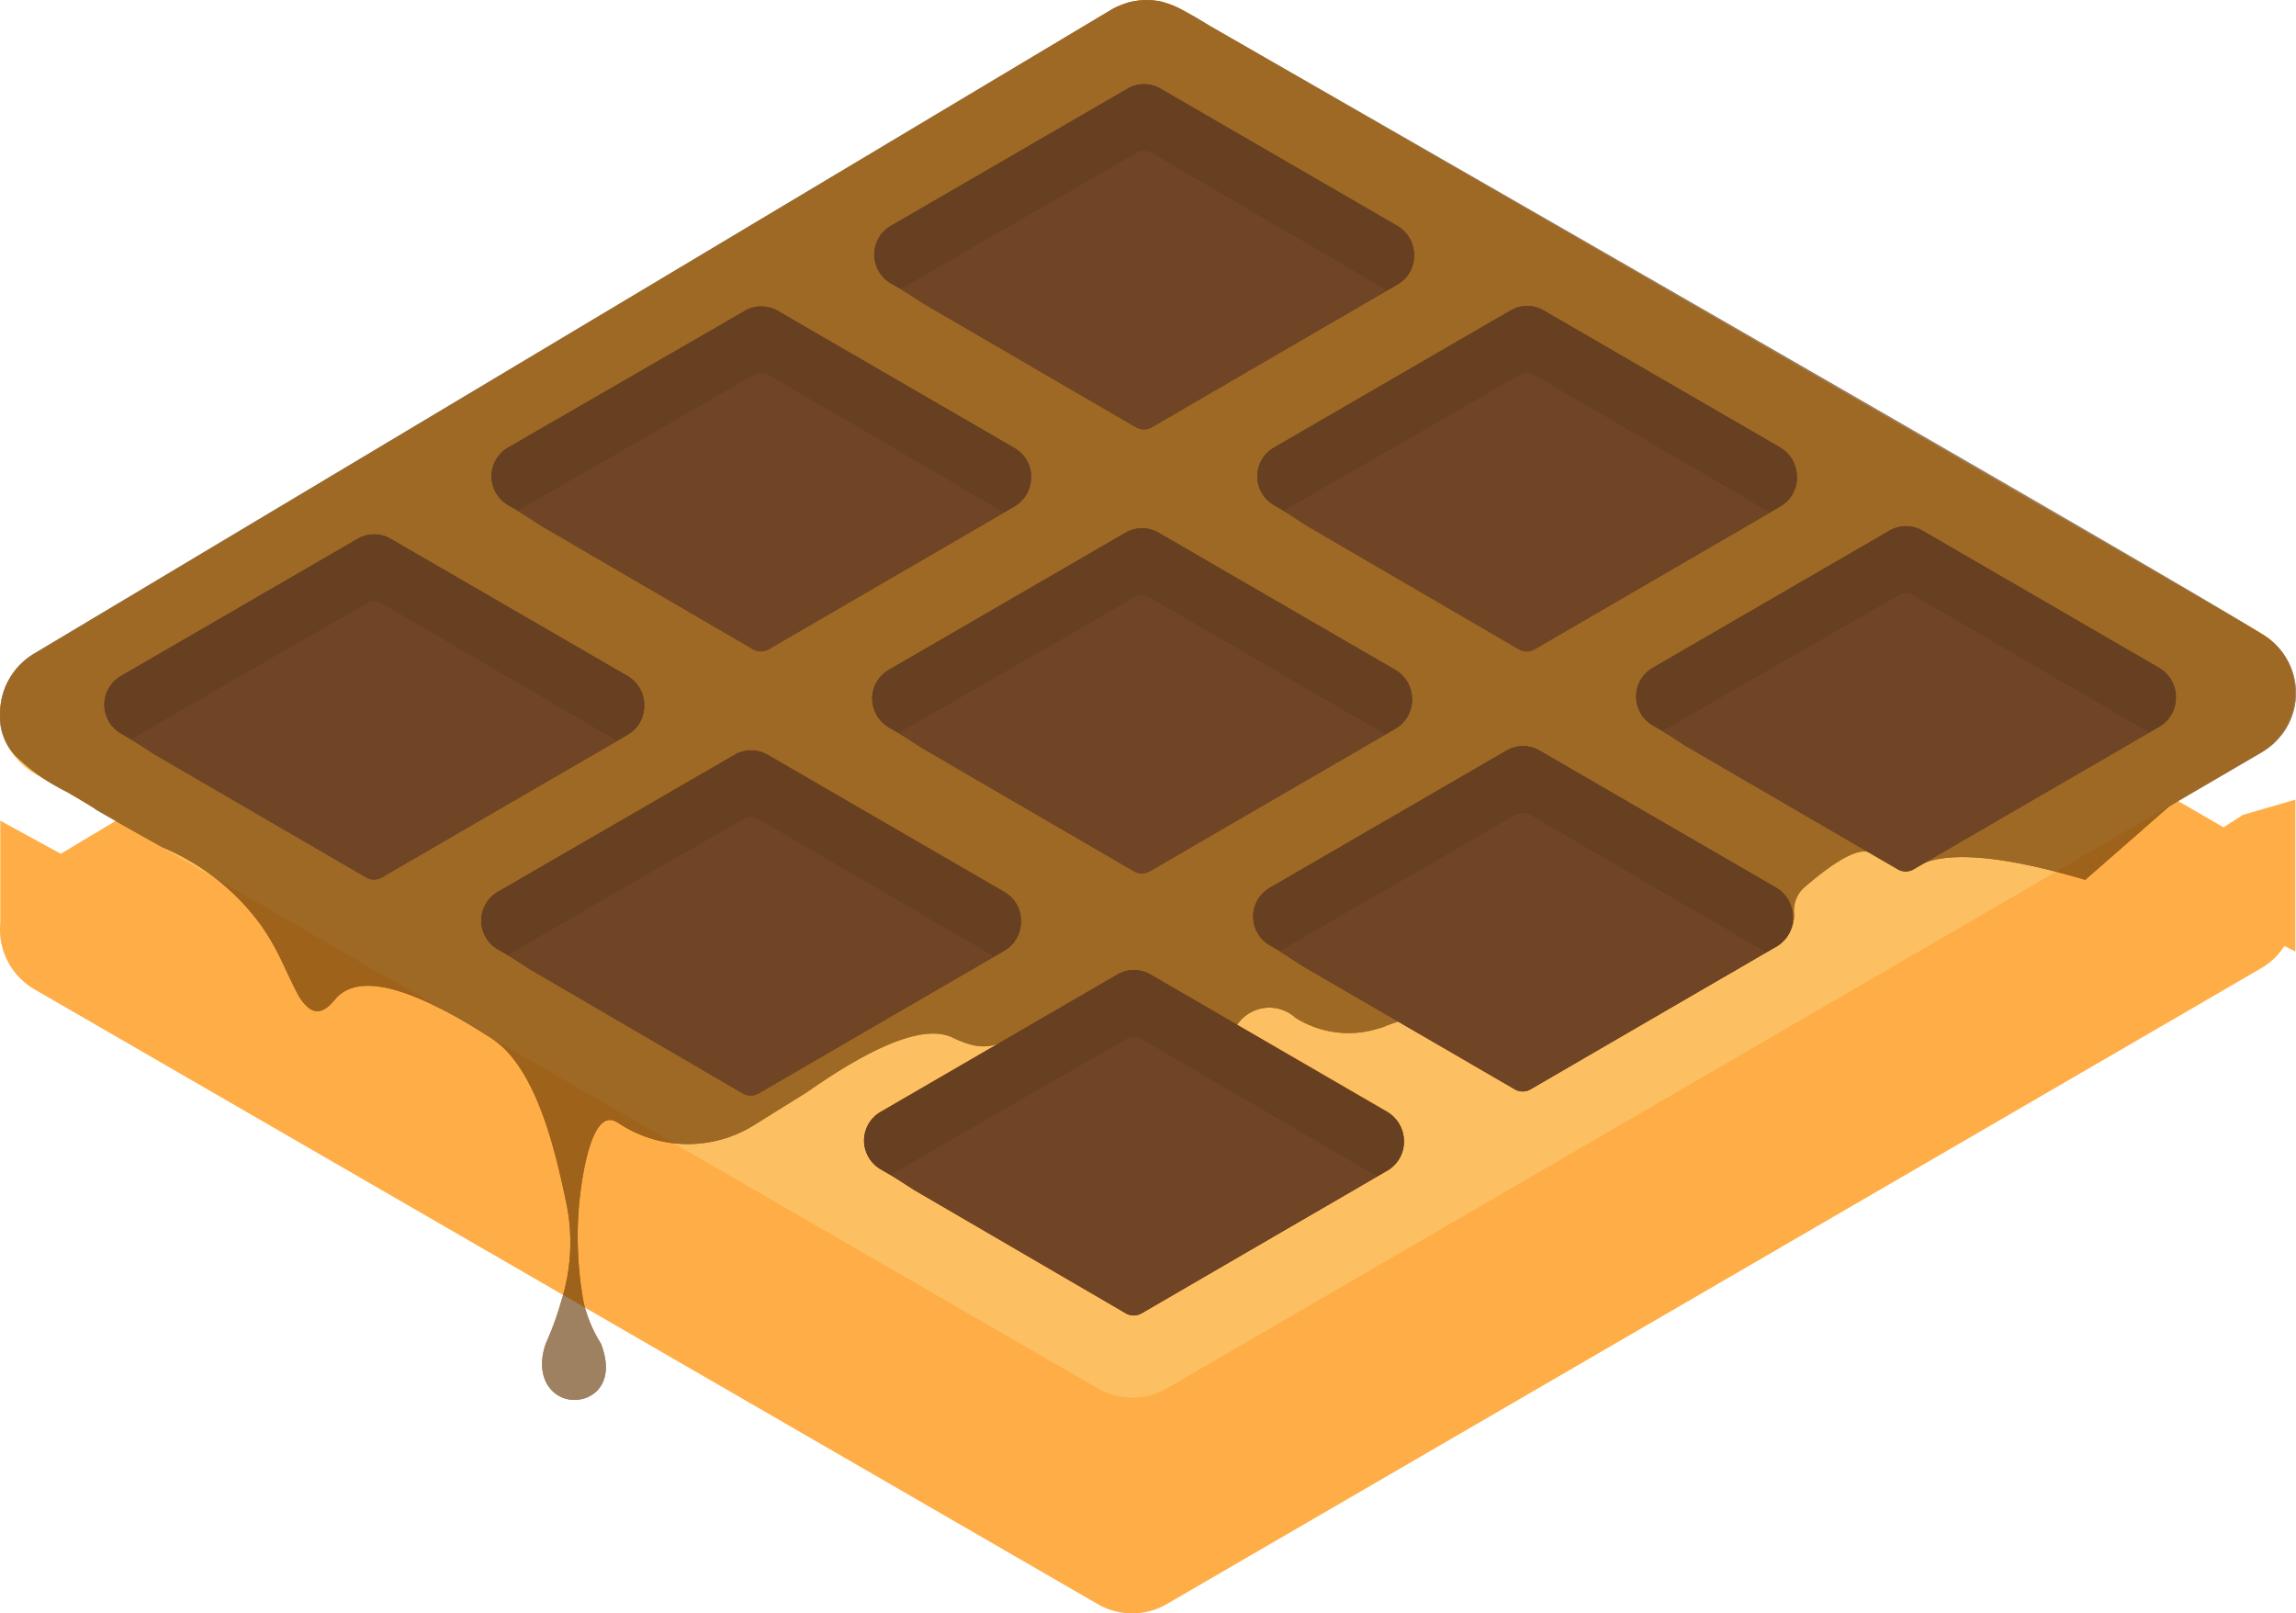 <svg xmlns="http://www.w3.org/2000/svg" width="47.249" height="33.195" viewBox="0 0 47.249 33.195">
  <g id="Group_105588" data-name="Group 105588" transform="translate(-8438.974 -12038.777)">
    <g id="use104" transform="translate(8438.974 12043.217)">
      <path id="t" d="M-8.746,21.38,12.888,8.447a1.415,1.415,0,0,1,1.426,0L35.762,20.836l.4-.257,1.078-.312V23.39c-.076-.035-.151-.076-.227-.111a1.389,1.389,0,0,1-.489.464L14.017,36.817a1.415,1.415,0,0,1-1.426,0L-9.285,24.171a1.421,1.421,0,0,1-.705-1.365V20.7Z" transform="translate(9.996 -8.254)" fill="#ffae47"/>
    </g>
    <path id="path106" d="M14.319-4.676,36.528,8.151a1.428,1.428,0,0,1,0,2.469L14.022,23.695a1.415,1.415,0,0,1-1.426,0L-9.281,11.049a1.432,1.432,0,0,1-.71-1.234,1.432,1.432,0,0,1,.71-1.234L12.893-4.676A1.415,1.415,0,0,1,14.319-4.676Z" transform="translate(8448.966 12043.646)" fill="#fcc062"/>
    <g id="g112" transform="translate(8464.761 12054.13)">
      <path id="path108" d="M153.758,89.529v.01a.684.684,0,0,1-.343.595l-4.177,2.413a.761.761,0,0,1-.146.065l-.549.317a.674.674,0,0,1-.675,0l-4.882-2.821a.683.683,0,0,1,0-1.179l4.877-2.826a.674.674,0,0,1,.675,0l4.877,2.826a.689.689,0,0,1,.343.6Z" transform="translate(-142.648 -86.012)" fill="#da7d17"/>
      <path id="path110" d="M150.716,99.861a.324.324,0,0,0,.317,0l4.378-2.544.464-.277-4.842-2.821a.314.314,0,0,0-.312,0l-4.852,2.791.474.307Z" transform="translate(-145.325 -92.798)" fill="#f7931e"/>
    </g>
    <g id="g118" transform="translate(8448.881 12054.21)">
      <path id="path114" d="M59.747,90.011v.01a.684.684,0,0,1-.343.595l-4.177,2.413a.762.762,0,0,1-.146.066l-.549.317a.674.674,0,0,1-.675,0l-4.877-2.826a.683.683,0,0,1,0-1.179l4.877-2.826a.674.674,0,0,1,.675,0l4.877,2.826a.7.7,0,0,1,.338.6Z" transform="translate(-48.643 -86.49)" fill="#da7d17"/>
      <path id="path116" d="M56.706,100.368a.324.324,0,0,0,.317,0L61.4,97.824l.464-.277-4.842-2.821a.314.314,0,0,0-.312,0l-4.847,2.791.474.307,4.368,2.544Z" transform="translate(-51.32 -93.299)" fill="#f7931e"/>
    </g>
    <g id="g124" transform="translate(8456.761 12058.734)">
      <path id="path120" d="M106.392,116.793v.01a.684.684,0,0,1-.343.595l-4.177,2.413a.762.762,0,0,1-.146.065l-.549.317a.674.674,0,0,1-.675,0l-4.877-2.826a.683.683,0,0,1,0-1.179l4.877-2.826a.674.674,0,0,1,.675,0l4.877,2.826a.709.709,0,0,1,.338.6Z" transform="translate(-95.288 -113.272)" fill="#da7d17"/>
      <path id="path122" d="M103.35,127.15a.324.324,0,0,0,.317,0l4.378-2.544.464-.277-4.842-2.821a.314.314,0,0,0-.312,0L98.509,124.3l.474.307Z" transform="translate(-97.965 -120.081)" fill="#f7931e"/>
    </g>
    <g id="g133" transform="translate(8438.975 12038.778)" opacity="0.619" style="mix-blend-mode: multiply;isolation: isolate">
      <g id="use129" transform="translate(0 0)">
        <path id="u_1_" d="M-8.026,11.795c-.076-.06-.317-.2-.564-.348a3.983,3.983,0,0,1-1.1-.771,1.133,1.133,0,0,1-.3-.857,1.432,1.432,0,0,1,.71-1.234L12.3-4.313l.035-.02.015-.01.539-.322.035-.02a2.028,2.028,0,0,1,.307-.121,1.434,1.434,0,0,1,.685-.015,2.232,2.232,0,0,1,.4.156l.212.116c.121.065.247.146.388.232Q35.112,7.268,36.608,8.223a1.4,1.4,0,0,1,.428,1.935,1.471,1.471,0,0,1-.474.458l-1.915,1.119L32.92,13.246c-1.773-.524-2.947-.61-3.522-.247-.2.126-.564-.106-.877-.3s-1.038.408-1.386.705a.638.638,0,0,0-.207.539.757.757,0,0,1-.408.7c-2.358-.635-3.9-.418-5.043.166-.509.262-.942.494-1.3.69a.248.248,0,0,0-.1.333.216.216,0,0,0,.071.081l.161.121a.4.4,0,0,1,.081.559.41.41,0,0,1-.1.091l-.262.176c-.786-.433-1.194-.665-1.224-.705a3.252,3.252,0,0,0-.322.116,1.3,1.3,0,0,1-.131.04,2.045,2.045,0,0,1-1.683-.227.8.8,0,0,0-1.189.126c-.146.121-.121.811-.106,1.134,0,.02.005.237,0,.257a3.126,3.126,0,0,1-.408.322,1.62,1.62,0,0,1-.907.307,1.881,1.881,0,0,1-1.26-.519A.906.906,0,0,1,12.339,17c.081-.927-.232-1.2-.932-.841-.776.4-.967.731-1.794.333q-.824-.4-2.993,1.119l-1.1.685a2.575,2.575,0,0,1-2.776-.04.376.376,0,0,0-.06-.035c-.559-.3-.741,1.466-.766,1.784a7.652,7.652,0,0,0,.1,1.935,2.826,2.826,0,0,0,.358.851c.312.816-.166,1.179-.589,1.154S1,23.484,1.239,22.788a6.268,6.268,0,0,0,.312-.851A4.018,4.018,0,0,0,1.683,20C1.436,18.788,1.038,17.09.111,16.5c-1.26-.811-2.655-1.476-3.214-.786-.181.222-.368.312-.549.156s-.232-.3-.574-1.018a4.945,4.945,0,0,0-.393-.67,4.8,4.8,0,0,0-2.035-1.607c-.458-.257-.917-.514-1.37-.776Z" transform="translate(9.991 4.856)" fill="#623400"/>
      </g>
      <g id="use131" transform="translate(0 0)">
        <path id="u_2_" d="M-8.026,11.795c-.076-.06-.317-.2-.564-.348a3.983,3.983,0,0,1-1.1-.771,1.133,1.133,0,0,1-.3-.857,1.432,1.432,0,0,1,.71-1.234L12.3-4.313l.035-.02.015-.01.539-.322.035-.02a2.028,2.028,0,0,1,.307-.121,1.434,1.434,0,0,1,.685-.015,2.232,2.232,0,0,1,.4.156l.212.116c.121.065.247.146.388.232Q35.112,7.268,36.608,8.223a1.4,1.4,0,0,1,.428,1.935,1.471,1.471,0,0,1-.474.458l-1.915,1.119L32.92,13.246c-1.773-.524-2.947-.61-3.522-.247-.2.126-.564-.106-.877-.3s-1.038.408-1.386.705a.638.638,0,0,0-.207.539.757.757,0,0,1-.408.7c-2.358-.635-3.9-.418-5.043.166-.509.262-.942.494-1.3.69a.248.248,0,0,0-.1.333.216.216,0,0,0,.071.081l.161.121a.4.4,0,0,1,.081.559.41.41,0,0,1-.1.091l-.262.176c-.786-.433-1.194-.665-1.224-.705a3.252,3.252,0,0,0-.322.116,1.3,1.3,0,0,1-.131.04,2.045,2.045,0,0,1-1.683-.227.8.8,0,0,0-1.189.126c-.146.121-.121.811-.106,1.134,0,.02.005.237,0,.257a3.126,3.126,0,0,1-.408.322,1.62,1.62,0,0,1-.907.307,1.881,1.881,0,0,1-1.26-.519A.906.906,0,0,1,12.339,17c.081-.927-.232-1.2-.932-.841-.776.4-.967.731-1.794.333q-.824-.4-2.993,1.119l-1.1.685a2.575,2.575,0,0,1-2.776-.04.376.376,0,0,0-.06-.035c-.559-.3-.741,1.466-.766,1.784a7.652,7.652,0,0,0,.1,1.935,2.826,2.826,0,0,0,.358.851c.312.816-.166,1.179-.589,1.154S1,23.484,1.239,22.788a6.268,6.268,0,0,0,.312-.851A4.018,4.018,0,0,0,1.683,20C1.436,18.788,1.038,17.09.111,16.5c-1.26-.811-2.655-1.476-3.214-.786-.181.222-.368.312-.549.156s-.232-.3-.574-1.018a4.945,4.945,0,0,0-.393-.67,4.8,4.8,0,0,0-2.035-1.607c-.458-.257-.917-.514-1.37-.776Z" transform="translate(9.991 4.856)" fill="#623400"/>
      </g>
    </g>
    <g id="g147" transform="translate(8456.965 12040.508)">
      <g id="g139" transform="translate(0 0)">
        <g id="use135" transform="translate(0)">
          <path id="z" d="M1.059-1.285v.01A.684.684,0,0,1,.716-.68L-3.461,1.733a.761.761,0,0,1-.146.065l-.549.317a.674.674,0,0,1-.675,0L-9.713-.706a.688.688,0,0,1-.338-.589.683.683,0,0,1,.338-.589l4.877-2.826a.674.674,0,0,1,.675,0L.716-1.884a.7.7,0,0,1,.343.6Z" transform="translate(10.051 4.802)" fill="#673f21"/>
        </g>
        <g id="use137" transform="translate(0)">
          <path id="z_1_" d="M1.059-1.285v.01A.684.684,0,0,1,.716-.68L-3.461,1.733a.761.761,0,0,1-.146.065l-.549.317a.674.674,0,0,1-.675,0L-9.713-.706a.688.688,0,0,1-.338-.589.683.683,0,0,1,.338-.589l4.877-2.826a.674.674,0,0,1,.675,0L.716-1.884a.7.7,0,0,1,.343.6Z" transform="translate(10.051 4.802)" fill="#673f21"/>
        </g>
      </g>
      <g id="g145" transform="translate(0.549 1.379)">
        <g id="use141" transform="translate(0)">
          <path id="C" d="M-1.958,9.047a.324.324,0,0,0,.317,0L2.738,6.5,3.2,6.226-1.641,3.4a.314.314,0,0,0-.312,0L-6.8,6.2l.474.307Z" transform="translate(6.8 -3.363)" fill="#704525"/>
        </g>
        <g id="use143" transform="translate(0)">
          <path id="C_1_" d="M-1.958,9.047a.324.324,0,0,0,.317,0L2.738,6.5,3.2,6.226-1.641,3.4a.314.314,0,0,0-.312,0L-6.8,6.2l.474.307Z" transform="translate(6.8 -3.363)" fill="#704525"/>
        </g>
      </g>
    </g>
    <g id="g161" transform="translate(8464.848 12045.071)">
      <g id="g153" transform="translate(0 0)">
        <g id="use149" transform="translate(0 0)">
          <path id="E" d="M1.024-1.34v.01a.684.684,0,0,1-.343.595L-3.5,1.678a.761.761,0,0,1-.146.065l-.549.317a.674.674,0,0,1-.675,0L-9.743-.765a.688.688,0,0,1-.338-.589.683.683,0,0,1,.338-.589l4.877-2.826a.674.674,0,0,1,.675,0L.686-1.944a.709.709,0,0,1,.338.6Z" transform="translate(10.081 4.861)" fill="#673f21"/>
        </g>
        <g id="use151" transform="translate(0 0)">
          <path id="E_1_" d="M1.024-1.34v.01a.684.684,0,0,1-.343.595L-3.5,1.678a.761.761,0,0,1-.146.065l-.549.317a.674.674,0,0,1-.675,0L-9.743-.765a.688.688,0,0,1-.338-.589.683.683,0,0,1,.338-.589l4.877-2.826a.674.674,0,0,1,.675,0L.686-1.944a.709.709,0,0,1,.338.6Z" transform="translate(10.081 4.861)" fill="#673f21"/>
        </g>
      </g>
      <g id="g159" transform="translate(0.544 1.384)">
        <g id="use155" transform="translate(0 0)">
          <path id="G" d="M-2.018,9.017a.324.324,0,0,0,.317,0L2.678,6.473,3.142,6.2-1.7,3.374a.314.314,0,0,0-.312,0L-6.86,6.166l.474.307Z" transform="translate(6.86 -3.333)" fill="#704525"/>
        </g>
        <g id="use157" transform="translate(0 0)">
          <path id="G_1_" d="M-2.018,9.017a.324.324,0,0,0,.317,0L2.678,6.473,3.142,6.2-1.7,3.374a.314.314,0,0,0-.312,0L-6.86,6.166l.474.307Z" transform="translate(6.86 -3.333)" fill="#704525"/>
        </g>
      </g>
    </g>
    <g id="g175" transform="translate(8456.923 12049.644)">
      <g id="g167" transform="translate(0 0)">
        <g id="use163" transform="translate(0 0)">
          <path id="I" d="M1.059-1.34v.01a.684.684,0,0,1-.343.595L-3.461,1.678a.761.761,0,0,1-.146.065l-.549.317a.674.674,0,0,1-.675,0L-9.713-.765a.688.688,0,0,1-.338-.589.683.683,0,0,1,.338-.589l4.877-2.826a.674.674,0,0,1,.675,0L.716-1.944a.7.7,0,0,1,.343.6Z" transform="translate(10.051 4.861)" fill="#673f21"/>
        </g>
        <g id="use165" transform="translate(0 0)">
          <path id="I_1_" d="M1.059-1.34v.01a.684.684,0,0,1-.343.595L-3.461,1.678a.761.761,0,0,1-.146.065l-.549.317a.674.674,0,0,1-.675,0L-9.713-.765a.688.688,0,0,1-.338-.589.683.683,0,0,1,.338-.589l4.877-2.826a.674.674,0,0,1,.675,0L.716-1.944a.7.7,0,0,1,.343.6Z" transform="translate(10.051 4.861)" fill="#673f21"/>
        </g>
      </g>
      <g id="g173" transform="translate(0.549 1.384)">
        <g id="use169" transform="translate(0 0)">
          <path id="K" d="M-1.958,9.012a.324.324,0,0,0,.317,0L2.738,6.468,3.2,6.191-1.641,3.374a.314.314,0,0,0-.312,0L-6.8,6.166l.474.307Z" transform="translate(6.8 -3.333)" fill="#704525"/>
        </g>
        <g id="use171" transform="translate(0 0)">
          <path id="K_1_" d="M-1.958,9.012a.324.324,0,0,0,.317,0L2.738,6.468,3.2,6.191-1.641,3.374a.314.314,0,0,0-.312,0L-6.8,6.166l.474.307Z" transform="translate(6.8 -3.333)" fill="#704525"/>
        </g>
      </g>
    </g>
    <g id="g189" transform="translate(8464.764 12054.128)">
      <g id="g181" transform="translate(0 0)">
        <g id="use177" transform="translate(0 0)">
          <path id="M" d="M1.024-1.369v.01a.684.684,0,0,1-.343.595L-3.5,1.649a.761.761,0,0,1-.146.065l-.549.317a.674.674,0,0,1-.675,0L-9.743-.795a.688.688,0,0,1-.338-.589.683.683,0,0,1,.338-.589L-4.866-4.8a.674.674,0,0,1,.675,0L.686-1.974a.7.7,0,0,1,.338.6Z" transform="translate(10.081 4.891)" fill="#673f21"/>
        </g>
        <g id="use179" transform="translate(0 0)">
          <path id="M_1_" d="M1.024-1.369v.01a.684.684,0,0,1-.343.595L-3.5,1.649a.761.761,0,0,1-.146.065l-.549.317a.674.674,0,0,1-.675,0L-9.743-.795a.688.688,0,0,1-.338-.589.683.683,0,0,1,.338-.589L-4.866-4.8a.674.674,0,0,1,.675,0L.686-1.974a.7.7,0,0,1,.338.6Z" transform="translate(10.081 4.891)" fill="#673f21"/>
        </g>
      </g>
      <g id="g187" transform="translate(0.544 1.379)">
        <g id="use183" transform="translate(0 0)">
          <path id="O" d="M-2.018,8.958a.324.324,0,0,0,.317,0L2.678,6.413l.464-.277L-1.7,3.315a.314.314,0,0,0-.312,0l-4.847,2.8.474.307Z" transform="translate(6.86 -3.273)" fill="#704525"/>
        </g>
        <g id="use185" transform="translate(0 0)">
          <path id="O_1_" d="M-2.018,8.958a.324.324,0,0,0,.317,0L2.678,6.413l.464-.277L-1.7,3.315a.314.314,0,0,0-.312,0l-4.847,2.8.474.307Z" transform="translate(6.86 -3.273)" fill="#704525"/>
        </g>
      </g>
    </g>
    <g id="g203" transform="translate(8448.878 12054.217)">
      <g id="g195" transform="translate(0 0)">
        <g id="use191" transform="translate(0 0)">
          <path id="Q" d="M1.113-1.345v.01A.684.684,0,0,1,.771-.74L-3.406,1.673a.761.761,0,0,1-.146.065l-.549.317a.674.674,0,0,1-.675,0L-9.653-.77a.688.688,0,0,1-.338-.589.683.683,0,0,1,.338-.589l4.877-2.821a.674.674,0,0,1,.675,0L.776-1.944a.672.672,0,0,1,.338.6Z" transform="translate(9.991 4.861)" fill="#673f21"/>
        </g>
        <g id="use193" transform="translate(0 0)">
          <path id="Q_1_" d="M1.113-1.345v.01A.684.684,0,0,1,.771-.74L-3.406,1.673a.761.761,0,0,1-.146.065l-.549.317a.674.674,0,0,1-.675,0L-9.653-.77a.688.688,0,0,1-.338-.589.683.683,0,0,1,.338-.589l4.877-2.821a.674.674,0,0,1,.675,0L.776-1.944a.672.672,0,0,1,.338.6Z" transform="translate(9.991 4.861)" fill="#673f21"/>
        </g>
      </g>
      <g id="g201" transform="translate(0.544 1.374)">
        <g id="use197" transform="translate(0 0)">
          <path id="S" d="M-1.928,8.958a.324.324,0,0,0,.317,0L2.767,6.413l.464-.277L-1.611,3.315a.314.314,0,0,0-.312,0L-6.77,6.106l.474.307Z" transform="translate(6.77 -3.273)" fill="#704525"/>
        </g>
        <g id="use199" transform="translate(0 0)">
          <path id="S_1_" d="M-1.928,8.958a.324.324,0,0,0,.317,0L2.767,6.413l.464-.277L-1.611,3.315a.314.314,0,0,0-.312,0L-6.77,6.106l.474.307Z" transform="translate(6.77 -3.273)" fill="#704525"/>
        </g>
      </g>
    </g>
    <g id="g217" transform="translate(8456.755 12058.737)">
      <g id="g209" transform="translate(0 0)">
        <g id="use205" transform="translate(0 0)">
          <path id="U" d="M1.059-1.4v.01a.684.684,0,0,1-.343.595L-3.461,1.619a.761.761,0,0,1-.146.065L-4.156,2a.674.674,0,0,1-.675,0L-9.713-.825a.688.688,0,0,1-.338-.589A.683.683,0,0,1-9.713-2L-4.836-4.83a.674.674,0,0,1,.675,0L.716-2a.7.7,0,0,1,.343.6Z" transform="translate(10.051 4.921)" fill="#673f21"/>
        </g>
        <g id="use207" transform="translate(0 0)">
          <path id="U_1_2" data-name="U_1_" d="M1.059-1.4v.01a.684.684,0,0,1-.343.595L-3.461,1.619a.761.761,0,0,1-.146.065L-4.156,2a.674.674,0,0,1-.675,0L-9.713-.825a.688.688,0,0,1-.338-.589A.683.683,0,0,1-9.713-2L-4.836-4.83a.674.674,0,0,1,.675,0L.716-2a.7.7,0,0,1,.343.6Z" transform="translate(10.051 4.921)" fill="#673f21"/>
        </g>
      </g>
      <g id="g215" transform="translate(0.549 1.379)">
        <g id="use211" transform="translate(0 0)">
          <path id="W" d="M-1.958,8.928a.324.324,0,0,0,.317,0L2.738,6.383,3.2,6.106-1.641,3.285a.314.314,0,0,0-.312,0L-6.8,6.076l.474.307Z" transform="translate(6.8 -3.243)" fill="#704525"/>
        </g>
        <g id="use213" transform="translate(0 0)">
          <path id="W_1_" d="M-1.958,8.928a.324.324,0,0,0,.317,0L2.738,6.383,3.2,6.106-1.641,3.285a.314.314,0,0,0-.312,0L-6.8,6.076l.474.307Z" transform="translate(6.8 -3.243)" fill="#704525"/>
        </g>
      </g>
    </g>
    <g id="g231" transform="translate(8472.642 12049.603)">
      <g id="g223" transform="translate(0 0)">
        <g id="use219" transform="translate(0 0)">
          <path id="Y" d="M.969-1.34v.01a.684.684,0,0,1-.343.595L-3.55,1.678a.761.761,0,0,1-.146.065l-.549.317a.674.674,0,0,1-.675,0L-9.8-.765a.688.688,0,0,1-.338-.589A.683.683,0,0,1-9.8-1.944l4.877-2.826a.674.674,0,0,1,.675,0L.627-1.944a.7.7,0,0,1,.343.6Z" transform="translate(10.14 4.861)" fill="#673f21"/>
        </g>
        <g id="use221" transform="translate(0 0)">
          <path id="Y_1_" d="M.969-1.34v.01a.684.684,0,0,1-.343.595L-3.55,1.678a.761.761,0,0,1-.146.065l-.549.317a.674.674,0,0,1-.675,0L-9.8-.765a.688.688,0,0,1-.338-.589A.683.683,0,0,1-9.8-1.944l4.877-2.826a.674.674,0,0,1,.675,0L.627-1.944a.7.7,0,0,1,.343.6Z" transform="translate(10.14 4.861)" fill="#673f21"/>
        </g>
      </g>
      <g id="g229" transform="translate(0.549 1.384)">
        <g id="use225" transform="translate(0 0)">
          <path id="aa" d="M-2.048,9.012a.324.324,0,0,0,.317,0L2.648,6.468l.464-.277L-1.73,3.374a.314.314,0,0,0-.312,0L-6.889,6.166l.474.307Z" transform="translate(6.889 -3.333)" fill="#704525"/>
        </g>
        <g id="use227" transform="translate(0 0)">
          <path id="aa_1_" d="M-2.048,9.012a.324.324,0,0,0,.317,0L2.648,6.468l.464-.277L-1.73,3.374a.314.314,0,0,0-.312,0L-6.889,6.166l.474.307Z" transform="translate(6.889 -3.333)" fill="#704525"/>
        </g>
      </g>
    </g>
    <g id="g245" transform="translate(8449.088 12045.08)">
      <g id="g237" transform="translate(0 0)">
        <g id="use233" transform="translate(0)">
          <path id="ac" d="M1.113-1.29v.01a.684.684,0,0,1-.343.595L-3.406,1.728a.761.761,0,0,1-.146.065l-.549.317a.674.674,0,0,1-.675,0L-9.653-.716a.688.688,0,0,1-.338-.589.683.683,0,0,1,.338-.589l4.877-2.816a.674.674,0,0,1,.675,0L.776-1.884a.68.68,0,0,1,.338.595Z" transform="translate(9.991 4.802)" fill="#673f21"/>
        </g>
        <g id="use235" transform="translate(0)">
          <path id="ac_1_" d="M1.113-1.29v.01a.684.684,0,0,1-.343.595L-3.406,1.728a.761.761,0,0,1-.146.065l-.549.317a.674.674,0,0,1-.675,0L-9.653-.716a.688.688,0,0,1-.338-.589.683.683,0,0,1,.338-.589l4.877-2.816a.674.674,0,0,1,.675,0L.776-1.884a.68.68,0,0,1,.338.595Z" transform="translate(9.991 4.802)" fill="#673f21"/>
        </g>
      </g>
      <g id="g243" transform="translate(0.544 1.374)">
        <g id="use239" transform="translate(0 0)">
          <path id="ae" d="M-1.928,9.017a.324.324,0,0,0,.317,0L2.767,6.473,3.231,6.2-1.611,3.374a.314.314,0,0,0-.312,0L-6.77,6.166l.474.307Z" transform="translate(6.77 -3.333)" fill="#704525"/>
        </g>
        <g id="use241" transform="translate(0 0)">
          <path id="ae_1_" d="M-1.928,9.017a.324.324,0,0,0,.317,0L2.767,6.473,3.231,6.2-1.611,3.374a.314.314,0,0,0-.312,0L-6.77,6.166l.474.307Z" transform="translate(6.77 -3.333)" fill="#704525"/>
        </g>
      </g>
    </g>
    <g id="g259" transform="translate(8441.122 12049.77)">
      <g id="g251" transform="translate(0 0)">
        <g id="use247" transform="translate(0 0)">
          <path id="ag" d="M1.148-1.34v.01a.684.684,0,0,1-.343.595L-3.371,1.678a.761.761,0,0,1-.146.065l-.549.317a.674.674,0,0,1-.675,0L-9.624-.765a.688.688,0,0,1-.338-.589.683.683,0,0,1,.338-.589l4.877-2.826a.674.674,0,0,1,.675,0L.806-1.944a.691.691,0,0,1,.343.6Z" transform="translate(9.961 4.861)" fill="#673f21"/>
        </g>
        <g id="use249" transform="translate(0 0)">
          <path id="ag_1_" d="M1.148-1.34v.01a.684.684,0,0,1-.343.595L-3.371,1.678a.761.761,0,0,1-.146.065l-.549.317a.674.674,0,0,1-.675,0L-9.624-.765a.688.688,0,0,1-.338-.589.683.683,0,0,1,.338-.589l4.877-2.826a.674.674,0,0,1,.675,0L.806-1.944a.691.691,0,0,1,.343.6Z" transform="translate(9.961 4.861)" fill="#673f21"/>
        </g>
      </g>
      <g id="g257" transform="translate(0.549 1.384)">
        <g id="use253" transform="translate(0 0)">
          <path id="ai" d="M-1.869,9.012a.324.324,0,0,0,.317,0L2.827,6.468,3.291,6.2-1.551,3.374a.314.314,0,0,0-.312,0L-6.71,6.166l.474.307Z" transform="translate(6.71 -3.333)" fill="#704525"/>
        </g>
        <g id="use255" transform="translate(0 0)">
          <path id="ai_1_" d="M-1.869,9.012a.324.324,0,0,0,.317,0L2.827,6.468,3.291,6.2-1.551,3.374a.314.314,0,0,0-.312,0L-6.71,6.166l.474.307Z" transform="translate(6.71 -3.333)" fill="#704525"/>
        </g>
      </g>
    </g>
  </g>
</svg>
